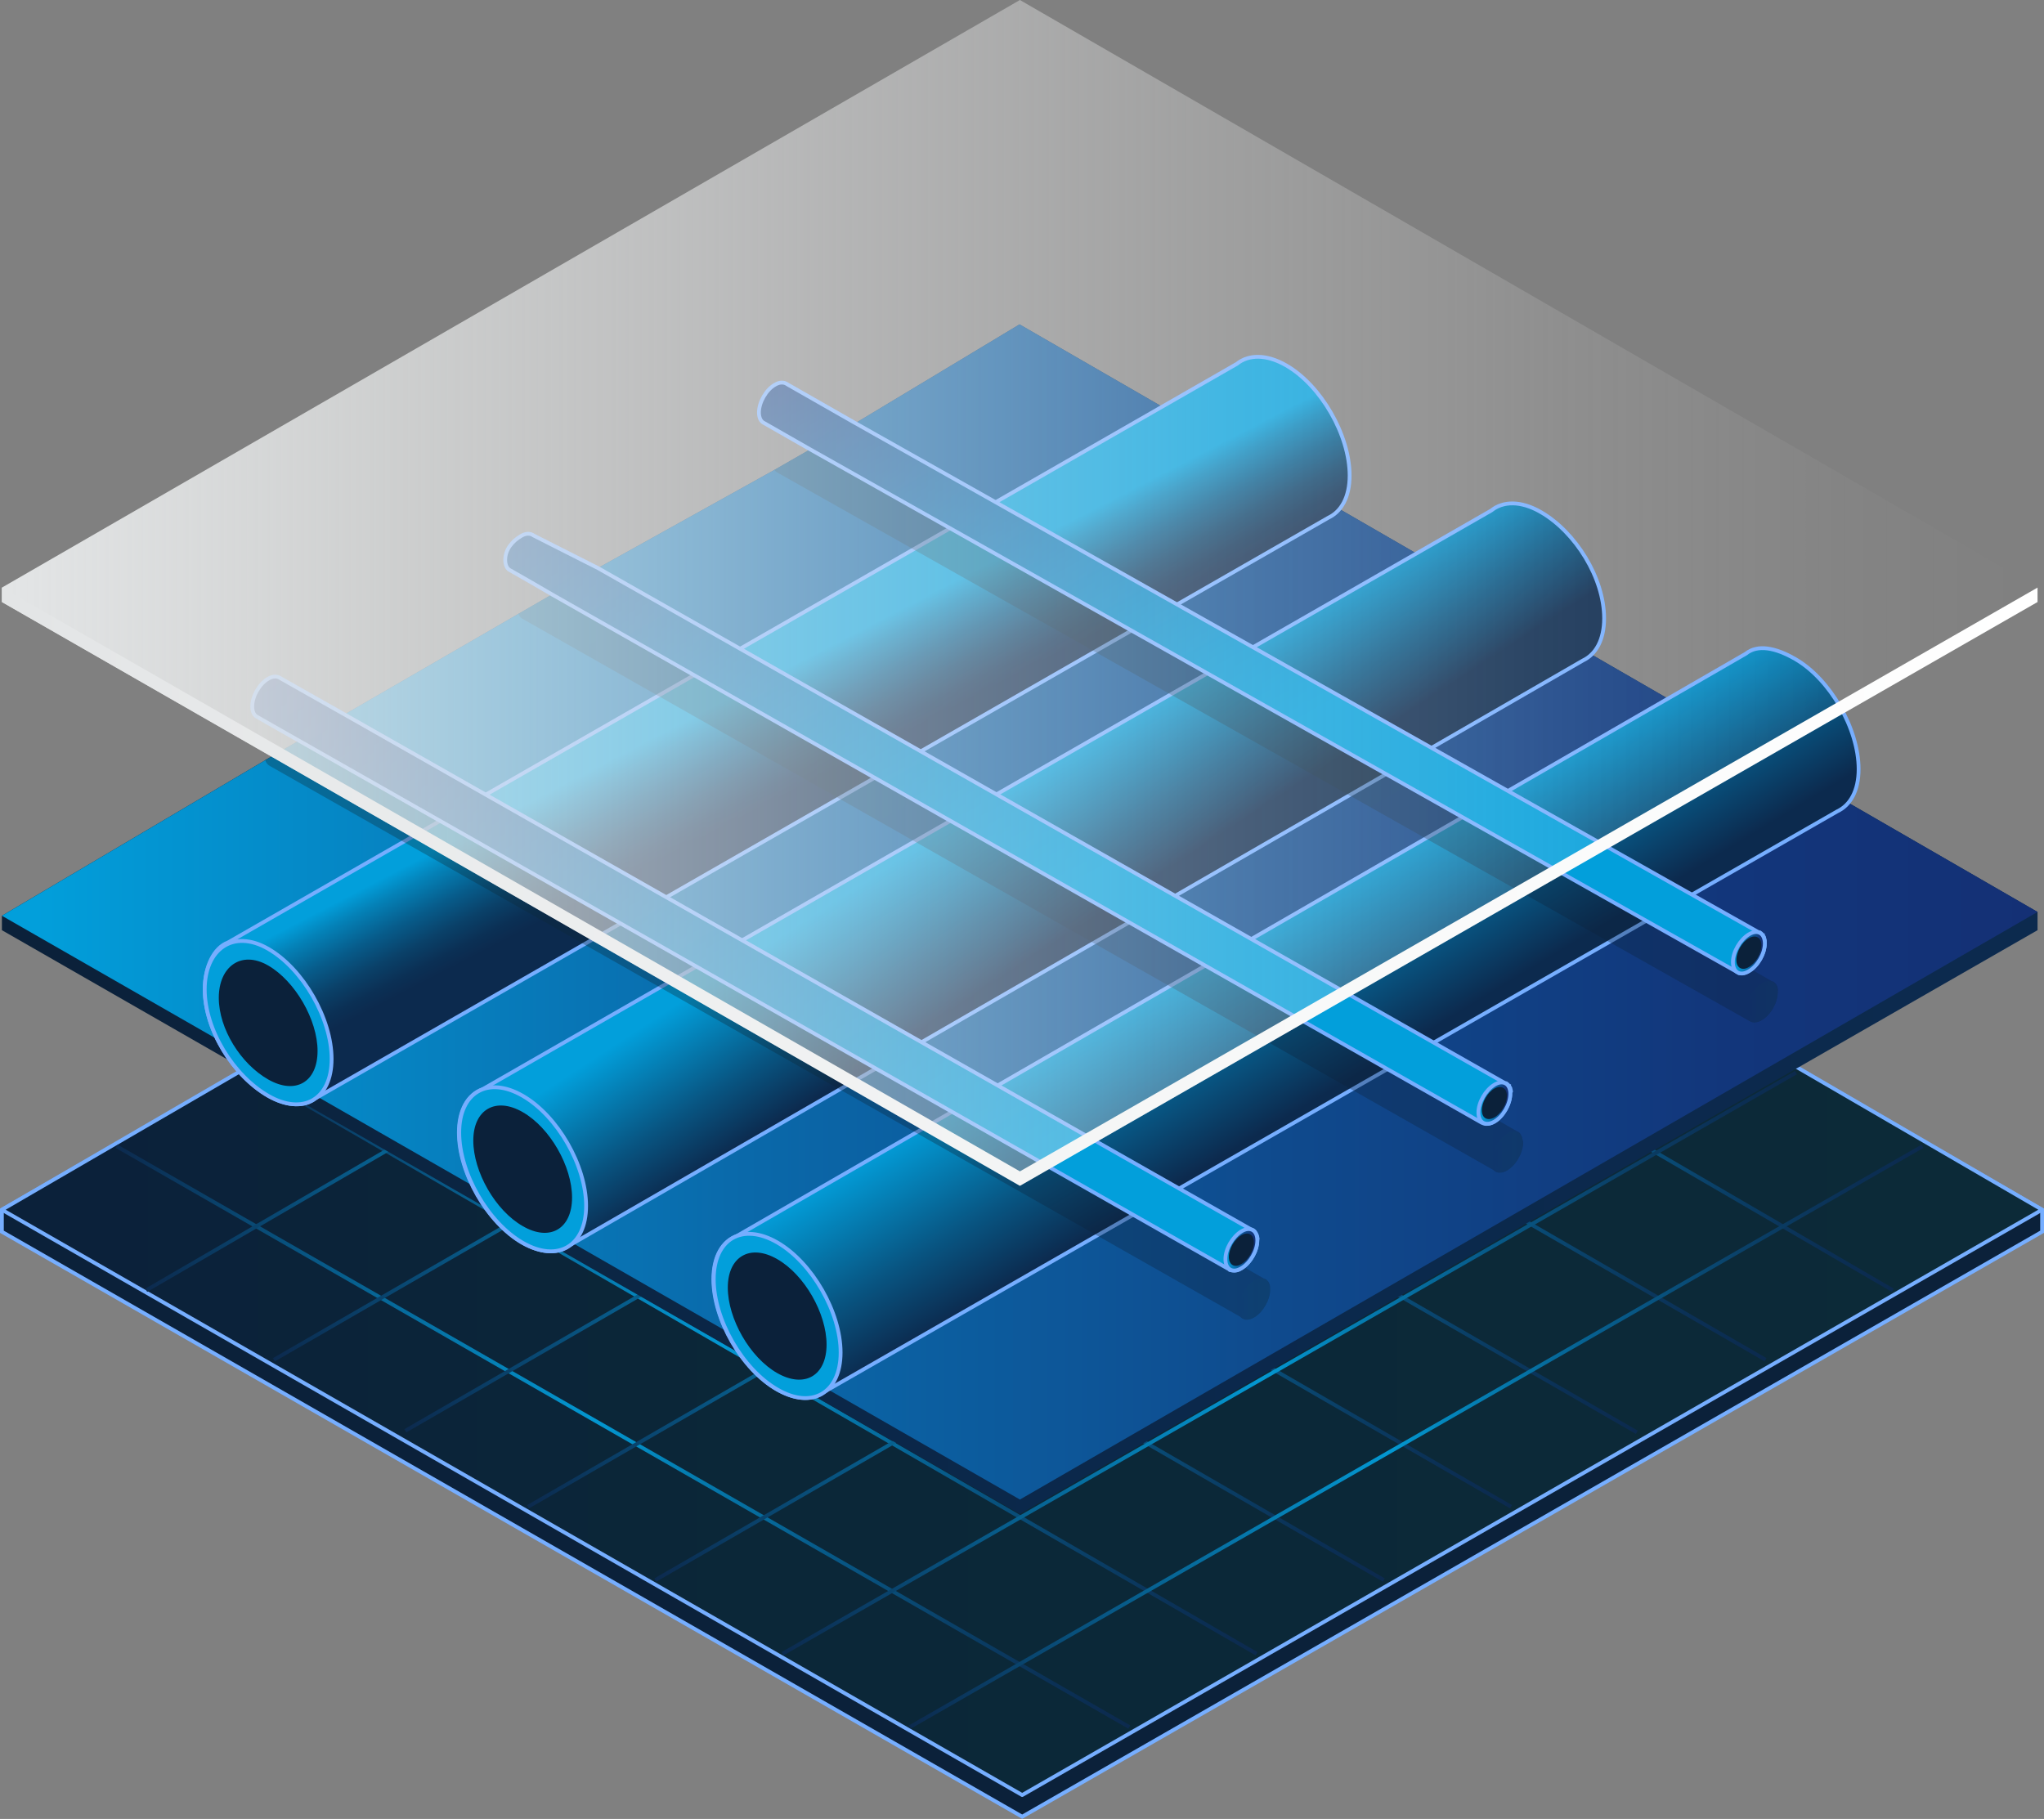 <?xml version="1.0" encoding="utf-8"?>
<!-- Generator: $$$/GeneralStr/196=Adobe Illustrator 27.6.0, SVG Export Plug-In . SVG Version: 6.00 Build 0)  -->
<svg version="1.1" id="uuid-5ffb4876-46ed-4501-b2c9-ece97ec29758"
	 xmlns="http://www.w3.org/2000/svg" xmlns:xlink="http://www.w3.org/1999/xlink" x="0px" y="0px" viewBox="0 0 538.1 478.9"
	 style="enable-background:new 0 0 538.1 478.9;" xml:space="preserve">
<rect x="0" y="0" width="538.1" height="478.9" fill="#808080" stroke="none"/>
<style type="text/css">
	.st0{fill:#0B213A;stroke:#76AEFF;stroke-miterlimit:10;}
	.st1{fill:url(#SVGID_1_);stroke:#76AEFF;stroke-linejoin:round;}
	.st2{fill:none;stroke:url(#SVGID_00000065760171282783870920000010683308372904385968_);stroke-miterlimit:10;}
	.st3{fill:none;stroke:url(#SVGID_00000048500649768630321890000014815683554499201177_);stroke-miterlimit:10;}
	.st4{fill:none;stroke:url(#SVGID_00000139294149879237769150000009174781928848873625_);stroke-miterlimit:10;}
	.st5{fill:none;stroke:url(#SVGID_00000178908826616150691960000013131799584182227331_);stroke-miterlimit:10;}
	.st6{fill:none;stroke:url(#SVGID_00000161610666875586015060000005156133567335132842_);stroke-miterlimit:10;}
	.st7{fill:none;stroke:url(#SVGID_00000168818046280704952230000001406583869193947788_);stroke-miterlimit:10;}
	.st8{fill:none;stroke:url(#SVGID_00000163053548529299422780000014800617440082703266_);stroke-miterlimit:10;}
	.st9{fill:none;stroke:url(#SVGID_00000029751732336199943090000014122747626239149988_);stroke-miterlimit:10;}
	.st10{fill:none;stroke:url(#SVGID_00000177482596879552774210000000951701409989118611_);stroke-miterlimit:10;}
	.st11{fill:none;stroke:url(#SVGID_00000115476580648196599230000008757787864445880972_);stroke-miterlimit:10;}
	.st12{fill:none;stroke:url(#SVGID_00000147198793838119201440000012313631314304140169_);stroke-miterlimit:10;}
	.st13{fill:none;stroke:url(#SVGID_00000110464542747183287890000016866411675107740580_);stroke-miterlimit:10;}
	.st14{fill:none;stroke:url(#SVGID_00000109719447969623532290000010965411825535191995_);stroke-miterlimit:10;}
	.st15{fill:none;stroke:url(#SVGID_00000007416393515966441550000003980365682463369407_);stroke-miterlimit:10;}
	.st16{fill:url(#SVGID_00000047018690353310975720000017394089851861195710_);}
	.st17{fill:url(#SVGID_00000020396814738460409410000013244073480013546895_);}
	.st18{fill:url(#SVGID_00000047060689706700067110000016785935317733014151_);stroke:#76AEFF;stroke-miterlimit:10;}
	.st19{fill:#029FDB;stroke:#76AEFF;stroke-miterlimit:10;}
	.st20{fill:#0B213A;}
	.st21{fill:url(#SVGID_00000109029419103951630980000012171331119877351808_);stroke:#76AEFF;stroke-miterlimit:10;}
	.st22{fill:url(#SVGID_00000045603674589015166020000011815705705553485494_);stroke:#76AEFF;stroke-miterlimit:10;}
	.st23{opacity:0.33;}
	.st24{fill:url(#SVGID_00000116215531724322610810000000956714122365042072_);}
	.st25{fill:url(#SVGID_00000118357274137900075600000000904501859267453062_);}
	.st26{fill:url(#SVGID_00000128465129944922194340000005514331640265996466_);}
	.st27{fill:url(#SVGID_00000158742915016819229050000017450883040522077865_);}
	.st28{fill:url(#SVGID_00000066484695858405599260000018121957482470998658_);}
	.st29{fill:url(#SVGID_00000134209722797870322240000012352727541833109406_);}
	.st30{fill:url(#SVGID_00000054957856887378843810000014767999518636185514_);}
	.st31{fill:url(#SVGID_00000031911675672588690500000002735923456054917291_);}
	.st32{fill:url(#SVGID_00000130616366891124728690000013621816505608016553_);}
	.st33{fill:url(#SVGID_00000062178966927316024150000015535073355073247147_);stroke:#76AEFF;stroke-miterlimit:10;}
	.st34{fill:url(#SVGID_00000081640301784102852210000004819210184003726232_);stroke:#76AEFF;stroke-miterlimit:10;}
	.st35{fill:url(#SVGID_00000094585071603410542100000005471516735174713000_);stroke:#76AEFF;stroke-miterlimit:10;}
	.st36{fill:url(#SVGID_00000090259948835280109760000008037757078594050233_);stroke:#76AEFF;stroke-miterlimit:10;}
	.st37{fill:url(#SVGID_00000134224593483591852030000010063261646160622232_);stroke:#76AEFF;stroke-miterlimit:10;}
	.st38{fill:url(#SVGID_00000039856758538174962870000016390202206817254804_);stroke:#76AEFF;stroke-miterlimit:10;}
	.st39{fill:url(#SVGID_00000141454510156118446390000014990529151360804279_);}
	.st40{fill:url(#SVGID_00000146484065336474654640000010114669148635866506_);}
</style>
<g id="uuid-d2803886-77a8-43bd-838f-3d0665b3eae6">
	<polygon class="st0" points="537.6,318.5 269.1,164.4 0.5,318.5 0.5,324.3 269.1,478.3 537.6,324.3 	"/>
	
		<linearGradient id="SVGID_1_" gradientUnits="userSpaceOnUse" x1="0.5" y1="101.553" x2="537.649" y2="101.553" gradientTransform="matrix(1 0 0 -1 0 419.052)">
		<stop  offset="4.444000e-02" style="stop-color:#0B213A"/>
		<stop  offset="0.368" style="stop-color:#0B2738"/>
		<stop  offset="1" style="stop-color:#0C2A38"/>
	</linearGradient>
	<polygon class="st1" points="269.1,472.6 537.6,318.5 269.1,162.4 0.5,318.5 	"/>
</g>
<g id="uuid-6c1c183e-3443-4f5d-bf73-fbc47e60b7da">
	
		<linearGradient id="SVGID_00000121248522145795454900000018347236430423771298_" gradientUnits="userSpaceOnUse" x1="30.481" y1="40.839" x2="297.534" y2="40.839" gradientTransform="matrix(1 0 0 -1 0 419.052)">
		<stop  offset="0" style="stop-color:#0C2A4E"/>
		<stop  offset="0.124" style="stop-color:#094771"/>
		<stop  offset="0.472" style="stop-color:#0397D1"/>
		<stop  offset="0.541" style="stop-color:#0483B8"/>
		<stop  offset="0.688" style="stop-color:#075C8B"/>
		<stop  offset="0.819" style="stop-color:#0A4169"/>
		<stop  offset="0.927" style="stop-color:#0B3055"/>
		<stop  offset="1" style="stop-color:#0C2A4E"/>
	</linearGradient>
	
		<line style="fill:none;stroke:url(#SVGID_00000121248522145795454900000018347236430423771298_);stroke-miterlimit:10;" x1="30.7" y1="301.8" x2="297.3" y2="454.7"/>
	
		<linearGradient id="SVGID_00000040552974585238251180000015260177112570306457_" gradientUnits="userSpaceOnUse" x1="63.972" y1="60.661" x2="331.086" y2="60.661" gradientTransform="matrix(1 0 0 -1 0 419.052)">
		<stop  offset="0" style="stop-color:#0C2A4E"/>
		<stop  offset="0.124" style="stop-color:#094771"/>
		<stop  offset="0.472" style="stop-color:#0397D1"/>
		<stop  offset="0.541" style="stop-color:#0483B8"/>
		<stop  offset="0.688" style="stop-color:#075C8B"/>
		<stop  offset="0.819" style="stop-color:#0A4169"/>
		<stop  offset="0.927" style="stop-color:#0B3055"/>
		<stop  offset="1" style="stop-color:#0C2A4E"/>
	</linearGradient>
	
		<line style="fill:none;stroke:url(#SVGID_00000040552974585238251180000015260177112570306457_);stroke-miterlimit:10;" x1="64.2" y1="281.4" x2="330.8" y2="435.4"/>
	
		<linearGradient id="SVGID_00000067218150302524005560000018227407356508209050_" gradientUnits="userSpaceOnUse" x1="97.466" y1="79.998" x2="364.578" y2="79.998" gradientTransform="matrix(1 0 0 -1 0 419.052)">
		<stop  offset="0" style="stop-color:#0C2A4E"/>
		<stop  offset="0.124" style="stop-color:#094771"/>
		<stop  offset="0.472" style="stop-color:#0397D1"/>
		<stop  offset="0.541" style="stop-color:#0483B8"/>
		<stop  offset="0.688" style="stop-color:#075C8B"/>
		<stop  offset="0.819" style="stop-color:#0A4169"/>
		<stop  offset="0.927" style="stop-color:#0B3055"/>
		<stop  offset="1" style="stop-color:#0C2A4E"/>
	</linearGradient>
	
		<line style="fill:none;stroke:url(#SVGID_00000067218150302524005560000018227407356508209050_);stroke-miterlimit:10;" x1="97.7" y1="262.1" x2="364.3" y2="416"/>
	
		<linearGradient id="SVGID_00000115515086808021275140000018166112540616612753_" gradientUnits="userSpaceOnUse" x1="130.959" y1="99.347" x2="398.026" y2="99.347" gradientTransform="matrix(1 0 0 -1 0 419.052)">
		<stop  offset="0" style="stop-color:#0C2A4E"/>
		<stop  offset="0.124" style="stop-color:#094771"/>
		<stop  offset="0.472" style="stop-color:#0397D1"/>
		<stop  offset="0.541" style="stop-color:#0483B8"/>
		<stop  offset="0.688" style="stop-color:#075C8B"/>
		<stop  offset="0.819" style="stop-color:#0A4169"/>
		<stop  offset="0.927" style="stop-color:#0B3055"/>
		<stop  offset="1" style="stop-color:#0C2A4E"/>
	</linearGradient>
	
		<line style="fill:none;stroke:url(#SVGID_00000115515086808021275140000018166112540616612753_);stroke-miterlimit:10;" x1="131.2" y1="242.8" x2="397.8" y2="396.7"/>
	
		<linearGradient id="SVGID_00000152963576461471600010000017458546126664669071_" gradientUnits="userSpaceOnUse" x1="164.058" y1="118.675" x2="431.163" y2="118.675" gradientTransform="matrix(1 0 0 -1 0 419.052)">
		<stop  offset="0" style="stop-color:#0C2A4E"/>
		<stop  offset="0.124" style="stop-color:#094771"/>
		<stop  offset="0.472" style="stop-color:#0397D1"/>
		<stop  offset="0.541" style="stop-color:#0483B8"/>
		<stop  offset="0.688" style="stop-color:#075C8B"/>
		<stop  offset="0.819" style="stop-color:#0A4169"/>
		<stop  offset="0.927" style="stop-color:#0B3055"/>
		<stop  offset="1" style="stop-color:#0C2A4E"/>
	</linearGradient>
	
		<line style="fill:none;stroke:url(#SVGID_00000152963576461471600010000017458546126664669071_);stroke-miterlimit:10;" x1="164.3" y1="223.6" x2="430.9" y2="377.1"/>
	
		<linearGradient id="SVGID_00000029005571713461524150000008652649037774496945_" gradientUnits="userSpaceOnUse" x1="197.945" y1="138.011" x2="465.055" y2="138.011" gradientTransform="matrix(1 0 0 -1 0 419.052)">
		<stop  offset="0" style="stop-color:#0C2A4E"/>
		<stop  offset="0.124" style="stop-color:#094771"/>
		<stop  offset="0.472" style="stop-color:#0397D1"/>
		<stop  offset="0.541" style="stop-color:#0483B8"/>
		<stop  offset="0.688" style="stop-color:#075C8B"/>
		<stop  offset="0.819" style="stop-color:#0A4169"/>
		<stop  offset="0.927" style="stop-color:#0B3055"/>
		<stop  offset="1" style="stop-color:#0C2A4E"/>
	</linearGradient>
	
		<line style="fill:none;stroke:url(#SVGID_00000029005571713461524150000008652649037774496945_);stroke-miterlimit:10;" x1="198.2" y1="204.1" x2="464.8" y2="358"/>
	
		<linearGradient id="SVGID_00000117678809445291779090000009422209903197100981_" gradientUnits="userSpaceOnUse" x1="231.437" y1="156.848" x2="498.55" y2="156.848" gradientTransform="matrix(1 0 0 -1 0 419.052)">
		<stop  offset="0" style="stop-color:#0C2A4E"/>
		<stop  offset="0.124" style="stop-color:#094771"/>
		<stop  offset="0.472" style="stop-color:#0397D1"/>
		<stop  offset="0.541" style="stop-color:#0483B8"/>
		<stop  offset="0.688" style="stop-color:#075C8B"/>
		<stop  offset="0.819" style="stop-color:#0A4169"/>
		<stop  offset="0.927" style="stop-color:#0B3055"/>
		<stop  offset="1" style="stop-color:#0C2A4E"/>
	</linearGradient>
	
		<line style="fill:none;stroke:url(#SVGID_00000117678809445291779090000009422209903197100981_);stroke-miterlimit:10;" x1="231.7" y1="184.7" x2="498.3" y2="339.7"/>
	
		<linearGradient id="SVGID_00000137821358427673992140000004857356612955256976_" gradientUnits="userSpaceOnUse" x1="38.255" y1="157.205" x2="306.79" y2="157.205" gradientTransform="matrix(1 0 0 -1 0 419.052)">
		<stop  offset="0" style="stop-color:#0C2A4E"/>
		<stop  offset="0.124" style="stop-color:#094771"/>
		<stop  offset="0.472" style="stop-color:#0397D1"/>
		<stop  offset="0.541" style="stop-color:#0483B8"/>
		<stop  offset="0.688" style="stop-color:#075C8B"/>
		<stop  offset="0.819" style="stop-color:#0A4169"/>
		<stop  offset="0.927" style="stop-color:#0B3055"/>
		<stop  offset="1" style="stop-color:#0C2A4E"/>
	</linearGradient>
	
		<line style="fill:none;stroke:url(#SVGID_00000137821358427673992140000004857356612955256976_);stroke-miterlimit:10;" x1="38.5" y1="339.7" x2="306.5" y2="184"/>
	
		<linearGradient id="SVGID_00000048499896311457910610000013150489177015918519_" gradientUnits="userSpaceOnUse" x1="71.854" y1="138.374" x2="340.201" y2="138.374" gradientTransform="matrix(1 0 0 -1 0 419.052)">
		<stop  offset="0" style="stop-color:#0C2A4E"/>
		<stop  offset="0.124" style="stop-color:#094771"/>
		<stop  offset="0.472" style="stop-color:#0397D1"/>
		<stop  offset="0.541" style="stop-color:#0483B8"/>
		<stop  offset="0.688" style="stop-color:#075C8B"/>
		<stop  offset="0.819" style="stop-color:#0A4169"/>
		<stop  offset="0.927" style="stop-color:#0B3055"/>
		<stop  offset="1" style="stop-color:#0C2A4E"/>
	</linearGradient>
	
		<line style="fill:none;stroke:url(#SVGID_00000048499896311457910610000013150489177015918519_);stroke-miterlimit:10;" x1="72.1" y1="358" x2="340" y2="203.4"/>
	
		<linearGradient id="SVGID_00000008832729703042748920000010674640177861628312_" gradientUnits="userSpaceOnUse" x1="106.476" y1="119.486" x2="374.12" y2="119.486" gradientTransform="matrix(1 0 0 -1 0 419.052)">
		<stop  offset="0" style="stop-color:#0C2A4E"/>
		<stop  offset="0.124" style="stop-color:#094771"/>
		<stop  offset="0.472" style="stop-color:#0397D1"/>
		<stop  offset="0.541" style="stop-color:#0483B8"/>
		<stop  offset="0.688" style="stop-color:#075C8B"/>
		<stop  offset="0.819" style="stop-color:#0A4169"/>
		<stop  offset="0.927" style="stop-color:#0B3055"/>
		<stop  offset="1" style="stop-color:#0C2A4E"/>
	</linearGradient>
	
		<line style="fill:none;stroke:url(#SVGID_00000008832729703042748920000010674640177861628312_);stroke-miterlimit:10;" x1="106.7" y1="376.7" x2="373.9" y2="222.4"/>
	
		<linearGradient id="SVGID_00000150098344873196628290000004354708688209272710_" gradientUnits="userSpaceOnUse" x1="138.737" y1="99.669" x2="407.187" y2="99.669" gradientTransform="matrix(1 0 0 -1 0 419.052)">
		<stop  offset="0" style="stop-color:#0C2A4E"/>
		<stop  offset="0.124" style="stop-color:#094771"/>
		<stop  offset="0.472" style="stop-color:#0397D1"/>
		<stop  offset="0.541" style="stop-color:#0483B8"/>
		<stop  offset="0.688" style="stop-color:#075C8B"/>
		<stop  offset="0.819" style="stop-color:#0A4169"/>
		<stop  offset="0.927" style="stop-color:#0B3055"/>
		<stop  offset="1" style="stop-color:#0C2A4E"/>
	</linearGradient>
	
		<line style="fill:none;stroke:url(#SVGID_00000150098344873196628290000004354708688209272710_);stroke-miterlimit:10;" x1="139" y1="396.7" x2="406.9" y2="242"/>
	
		<linearGradient id="SVGID_00000083087441995439632880000009576552262495937198_" gradientUnits="userSpaceOnUse" x1="172.271" y1="80.355" x2="440.643" y2="80.355" gradientTransform="matrix(1 0 0 -1 0 419.052)">
		<stop  offset="0" style="stop-color:#0C2A4E"/>
		<stop  offset="0.124" style="stop-color:#094771"/>
		<stop  offset="0.472" style="stop-color:#0397D1"/>
		<stop  offset="0.541" style="stop-color:#0483B8"/>
		<stop  offset="0.688" style="stop-color:#075C8B"/>
		<stop  offset="0.819" style="stop-color:#0A4169"/>
		<stop  offset="0.927" style="stop-color:#0B3055"/>
		<stop  offset="1" style="stop-color:#0C2A4E"/>
	</linearGradient>
	
		<line style="fill:none;stroke:url(#SVGID_00000083087441995439632880000009576552262495937198_);stroke-miterlimit:10;" x1="440.4" y1="261.3" x2="172.5" y2="416"/>
	
		<linearGradient id="SVGID_00000026860157335574854210000003783391239172504731_" gradientUnits="userSpaceOnUse" x1="205.778" y1="60.126" x2="473.047" y2="60.126" gradientTransform="matrix(1 0 0 -1 0 419.052)">
		<stop  offset="0" style="stop-color:#0C2A4E"/>
		<stop  offset="0.124" style="stop-color:#094771"/>
		<stop  offset="0.472" style="stop-color:#0397D1"/>
		<stop  offset="0.541" style="stop-color:#0483B8"/>
		<stop  offset="0.688" style="stop-color:#075C8B"/>
		<stop  offset="0.819" style="stop-color:#0A4169"/>
		<stop  offset="0.927" style="stop-color:#0B3055"/>
		<stop  offset="1" style="stop-color:#0C2A4E"/>
	</linearGradient>
	
		<line style="fill:none;stroke:url(#SVGID_00000026860157335574854210000003783391239172504731_);stroke-miterlimit:10;" x1="206" y1="435.4" x2="472.8" y2="282.4"/>
	
		<linearGradient id="SVGID_00000040561480054928180580000000416868697528362638_" gradientUnits="userSpaceOnUse" x1="239.22" y1="40.775" x2="506.34" y2="40.775" gradientTransform="matrix(1 0 0 -1 0 419.052)">
		<stop  offset="0" style="stop-color:#0C2A4E"/>
		<stop  offset="0.124" style="stop-color:#094771"/>
		<stop  offset="0.472" style="stop-color:#0397D1"/>
		<stop  offset="0.541" style="stop-color:#0483B8"/>
		<stop  offset="0.688" style="stop-color:#075C8B"/>
		<stop  offset="0.819" style="stop-color:#0A4169"/>
		<stop  offset="0.927" style="stop-color:#0B3055"/>
		<stop  offset="1" style="stop-color:#0C2A4E"/>
	</linearGradient>
	
		<line style="fill:none;stroke:url(#SVGID_00000040561480054928180580000000416868697528362638_);stroke-miterlimit:10;" x1="506.1" y1="301.8" x2="239.5" y2="454.7"/>
</g>
<g id="uuid-70353a38-2c6a-4342-8c2a-b183bf22be54">
	
		<linearGradient id="SVGID_00000089568730869171407570000003445551903626288538_" gradientUnits="userSpaceOnUse" x1="0.495" y1="177.031" x2="536.406" y2="177.031" gradientTransform="matrix(1 0 0 -1 0 419.052)">
		<stop  offset="4.444000e-02" style="stop-color:#0B213A"/>
		<stop  offset="0.214" style="stop-color:#0B2542"/>
		<stop  offset="0.515" style="stop-color:#0B284B"/>
		<stop  offset="1" style="stop-color:#0C2A4E"/>
	</linearGradient>
	<polygon style="fill:url(#SVGID_00000089568730869171407570000003445551903626288538_);" points="536.4,240.1 536.4,244.9 
		268.5,398.6 0.5,244.9 0.5,241.1 69.9,200.1 78.7,195 81,193.6 81,193.6 90.7,188.1 90.7,188.1 136.5,161.6 145.5,156.4 
		145.5,156.4 147.8,155.1 157.5,149.5 203.9,123.7 203.9,123.7 213.3,118.3 213.3,118.3 215.6,117 225.2,111.4 225.2,111.4 
		268.4,85.4 	"/>
	
		<linearGradient id="SVGID_00000052790956593351762630000013366174962291220614_" gradientUnits="userSpaceOnUse" x1="0.495" y1="178.911" x2="536.406" y2="178.911" gradientTransform="matrix(1 0 0 -1 0 419.052)">
		<stop  offset="1.581000e-02" style="stop-color:#029FDB"/>
		<stop  offset="7.338000e-02" style="stop-color:#0395D2"/>
		<stop  offset="0.365" style="stop-color:#0A69AA"/>
		<stop  offset="0.628" style="stop-color:#0F4A8D"/>
		<stop  offset="0.848" style="stop-color:#12367B"/>
		<stop  offset="1" style="stop-color:#143075"/>
	</linearGradient>
	<polygon style="fill:url(#SVGID_00000052790956593351762630000013366174962291220614_);" points="536.4,240.1 268.5,394.8 
		0.5,241.1 69.9,200.1 78.7,195 81,193.6 81,193.6 90.7,188.1 90.7,188.1 136.5,161.6 145.5,156.4 145.5,156.4 147.8,155.1 
		157.5,149.5 203.9,123.7 203.9,123.7 213.3,118.3 213.3,118.3 215.6,117 225.2,111.4 225.2,111.4 268.4,85.4 	"/>
</g>
<g id="uuid-4f5fdf8d-e926-443f-8fd3-aa387a837765">
	
		<linearGradient id="SVGID_00000161610664855242890440000006470023573821326468_" gradientUnits="userSpaceOnUse" x1="196.549" y1="241.98" x2="211.855" y2="212.505" gradientTransform="matrix(1 0 0 -1 0 419.052)">
		<stop  offset="0.117" style="stop-color:#029FDB"/>
		<stop  offset="0.27" style="stop-color:#0482B8"/>
		<stop  offset="0.504" style="stop-color:#075C8B"/>
		<stop  offset="0.712" style="stop-color:#0A4169"/>
		<stop  offset="0.885" style="stop-color:#0B3055"/>
		<stop  offset="1" style="stop-color:#0C2A4E"/>
	</linearGradient>
	<path style="fill:url(#SVGID_00000161610664855242890440000006470023573821326468_);stroke:#76AEFF;stroke-miterlimit:10;" d="
		M349.7,136.3c3.4-1.6,5.6-5.4,5.6-11.1c0-10.6-7.5-23.7-16.7-29c-5.2-3-9.9-2.9-13-0.4L60.1,248.1c-3.8,1.4-6.2,6.4-6.2,12.4
		c0,10.6,7.5,22.7,16.7,28c4.1,2.3,7.8,2.8,10.7,1.7l0,0l0.4-0.2c0.5-0.2,0.9-0.5,1.3-0.8L349.7,136.3z"/>
	<path class="st19" d="M70.6,288.5c-9.2-5.3-16.7-17.4-16.7-28s7.5-16,16.7-10.7c9.2,5.3,16.7,18.4,16.7,29S79.8,293.8,70.6,288.5z"
		/>
	<path class="st20" d="M70.6,284.2c-7.2-4.1-13-13.3-13-21.5s5.9-12.6,13-8.5s13,14.3,13,22.5S77.8,288.3,70.6,284.2z"/>
</g>
<g id="uuid-61eeb783-02d5-4b8a-bf8d-bea5ed115c39">
	
		<linearGradient id="SVGID_00000054250829062959146810000005818147225389632178_" gradientUnits="userSpaceOnUse" x1="259.124" y1="207.429" x2="292.907" y2="155.578" gradientTransform="matrix(1 0 0 -1 0 419.052)">
		<stop  offset="0" style="stop-color:#029FDB"/>
		<stop  offset="0.401" style="stop-color:#085582"/>
		<stop  offset="0.658" style="stop-color:#0C2A4E"/>
	</linearGradient>
	<path style="fill:url(#SVGID_00000054250829062959146810000005818147225389632178_);stroke:#76AEFF;stroke-miterlimit:10;" d="
		M416.7,173.9c3.4-1.6,5.6-5.4,5.6-11.1c0-10.6-7.5-22.7-16.7-28c-5.2-3-9.9-2.9-13-0.4L127,286.8c-3.8,1.4-6.2,5.4-6.2,11.4
		c0,10.6,7.5,23.7,16.7,29c4.1,2.3,7.8,2.8,10.7,1.7l0,0l0.4-0.2c0.5-0.2,0.9-0.5,1.3-0.8L416.7,173.9z"/>
	<path class="st19" d="M137.6,327.2c-9.2-5.3-16.7-18.4-16.7-29s7.5-15,16.7-9.7s16.7,18.4,16.7,29S146.8,332.5,137.6,327.2z"/>
	<path class="st20" d="M137.6,322.8c-7.2-4.1-13-14.3-13-22.5s5.9-11.6,13-7.5c7.2,4.1,13,14.3,13,22.5S144.8,327,137.6,322.8z"/>
</g>
<g id="uuid-528f182a-3887-43cf-8197-7d065bc55893">
	
		<linearGradient id="SVGID_00000143597452922994522320000017623057837408124343_" gradientUnits="userSpaceOnUse" x1="323.209" y1="174.724" x2="360.351" y2="113.549" gradientTransform="matrix(1 0 0 -1 0 419.052)">
		<stop  offset="1.581000e-02" style="stop-color:#029FDB"/>
		<stop  offset="0.437" style="stop-color:#085582"/>
		<stop  offset="0.707" style="stop-color:#0C2A4E"/>
	</linearGradient>
	<path style="fill:url(#SVGID_00000143597452922994522320000017623057837408124343_);stroke:#76AEFF;stroke-miterlimit:10;" d="
		M483.7,213.6c3.4-1.6,5.6-5.4,5.6-11.1c0-10.6-7.5-23.7-16.7-29c-5.2-3-9.9-3.9-13-1.4L194,325.4c-3.8,1.4-6.2,5.4-6.2,11.4
		c0,10.6,7.5,23.7,16.7,29c4.1,2.3,7.8,2.8,10.7,1.7l0,0l0.4-0.2c0.5-0.2,0.9-0.5,1.3-0.8L483.7,213.6L483.7,213.6z"/>
	<path class="st19" d="M204.6,365.8c-9.2-5.3-16.7-18.4-16.7-29s7.5-15,16.7-9.7s16.7,18.4,16.7,29S213.8,371.2,204.6,365.8z"/>
	<path class="st20" d="M204.6,361.5c-7.2-4.1-13-14.3-13-22.5s5.9-11.6,13-7.5c7.2,4.1,13,14.3,13,22.5S211.8,365.6,204.6,361.5z"/>
</g>
<g class="st23">
	<g id="uuid-151e8e7a-8aa7-4039-98f2-a723ef78e6cc">
		
			<linearGradient id="SVGID_00000076569149114338426460000000192452568748828064_" gradientUnits="userSpaceOnUse" x1="245.317" y1="73.832" x2="132.21" y2="272.507" gradientTransform="matrix(1 0 0 -1 0 419.052)">
			<stop  offset="4.444000e-02" style="stop-color:#0B213A"/>
			<stop  offset="0.368" style="stop-color:#0B2738"/>
			<stop  offset="1" style="stop-color:#0C2A38"/>
		</linearGradient>
		<path style="fill:url(#SVGID_00000076569149114338426460000000192452568748828064_);" d="M334.4,339.5c0,2.7-1.9,6-4.2,7.3
			c-0.5,0.3-1,0.5-1.4,0.5c-0.3,0-0.6,0-0.9,0c-0.1,0-0.1,0-0.2-0.1c-0.1,0-0.1,0-0.2-0.1v0l-0.1,0l0,0c-0.1,0-0.1-0.1-0.2-0.1
			c-0.1,0-0.1-0.1-0.2-0.1c0,0-0.1,0-0.1,0L71.1,201.7c-0.6-0.3-1-0.8-1.3-1.6l8.8-5.1l-5.3-3c0.2-0.1,0.4-0.3,0.6-0.4
			c1.3-0.8,2.5-0.7,3.3-0.1l3.8,2.2v0l241.6,137.2l0.9,0.5l2.9,1.6l0.9,0.5l5.4,3.1c0,0,0,0,0,0c0.1,0,0.2,0.1,0.3,0.1
			c0,0,0,0,0.1,0c0.1,0.1,0.2,0.1,0.3,0.2c0,0,0,0,0,0c0.1,0.1,0.2,0.2,0.3,0.3c0.1,0.1,0.1,0.2,0.2,0.2c0,0.1,0.1,0.1,0.1,0.2
			c0,0.1,0.1,0.2,0.1,0.2c0,0,0,0.1,0.1,0.2c0,0.1,0.1,0.2,0.1,0.3c0,0,0,0.1,0,0.1c0,0.1,0.1,0.3,0.1,0.4
			C334.3,339.2,334.4,339.3,334.4,339.5z"/>
		
			<linearGradient id="SVGID_00000018954336167337848300000017147064623323017898_" gradientUnits="userSpaceOnUse" x1="325.898" y1="77.082" x2="334.358" y2="77.082" gradientTransform="matrix(1 0 0 -1 0 419.052)">
			<stop  offset="4.444000e-02" style="stop-color:#0B213A"/>
			<stop  offset="0.368" style="stop-color:#0B2738"/>
			<stop  offset="1" style="stop-color:#0C2A38"/>
		</linearGradient>
		<path style="fill:url(#SVGID_00000018954336167337848300000017147064623323017898_);" d="M330.1,346.9c2.3-1.3,4.2-4.6,4.2-7.3
			s-1.9-3.8-4.2-2.4s-4.2,4.6-4.2,7.3S327.8,348.2,330.1,346.9z"/>
		
			<linearGradient id="SVGID_00000045607720309148660350000003867694062458873787_" gradientUnits="userSpaceOnUse" x1="326.845" y1="77.082" x2="333.411" y2="77.082" gradientTransform="matrix(1 0 0 -1 0 419.052)">
			<stop  offset="4.444000e-02" style="stop-color:#0B213A"/>
			<stop  offset="0.368" style="stop-color:#0B2738"/>
			<stop  offset="1" style="stop-color:#0C2A38"/>
		</linearGradient>
		<path style="fill:url(#SVGID_00000045607720309148660350000003867694062458873787_);" d="M330.1,345.8c1.8-1,3.3-3.6,3.3-5.7
			s-1.5-2.9-3.3-1.9s-3.3,3.6-3.3,5.7S328.3,346.8,330.1,345.8L330.1,345.8z"/>
	</g>
	<g id="uuid-3128e2eb-9835-433d-aabc-94d05fdbfb1e">
		
			<linearGradient id="SVGID_00000142863449391691708030000010286538591255915165_" gradientUnits="userSpaceOnUse" x1="280.683" y1="166.466" x2="187.618" y2="336.976" gradientTransform="matrix(1 0 0 -1 0 419.052)">
			<stop  offset="4.444000e-02" style="stop-color:#0B213A"/>
			<stop  offset="0.368" style="stop-color:#0B2738"/>
			<stop  offset="1" style="stop-color:#0C2A38"/>
		</linearGradient>
		<path style="fill:url(#SVGID_00000142863449391691708030000010286538591255915165_);" d="M401,300.8c0,2-1.1,4.4-2.6,6
			c-0.5,0.5-1.1,1-1.6,1.3c-0.8,0.5-1.5,0.6-2.2,0.5c-0.1,0-0.1,0-0.2,0c-0.1,0-0.2-0.1-0.3-0.1h0l-0.1,0l0,0c0,0-0.1,0-0.2-0.1
			c-0.1,0-0.1-0.1-0.2-0.1L137.7,163c-0.5-0.2-1-0.7-1.2-1.4l9-5.2l-5.5-3.2c0.2-0.1,0.4-0.3,0.6-0.4c1.3-0.8,2.5-0.7,3.3-0.1l4,2.3
			l241.3,137.1l0.9,0.5l2.9,1.6l0.9,0.5l5.4,3.1c0.1,0,0.1,0.1,0.2,0.1c0.1,0,0.1,0,0.2,0.1c0.1,0,0.1,0.1,0.2,0.1
			c0,0,0.1,0.1,0.1,0.1c0.1,0.1,0.2,0.2,0.3,0.4c0.1,0.1,0.1,0.1,0.1,0.2s0.1,0.2,0.1,0.2c0,0.1,0,0.1,0.1,0.2c0,0.1,0,0.1,0.1,0.2
			c0,0.1,0,0.1,0,0.2c0,0.1,0.1,0.3,0.1,0.4C400.9,300.5,401,300.7,401,300.8z"/>
		
			<linearGradient id="SVGID_00000063627934987390084470000000377842764963550115_" gradientUnits="userSpaceOnUse" x1="392.493" y1="115.766" x2="400.952" y2="115.766" gradientTransform="matrix(1 0 0 -1 0 419.052)">
			<stop  offset="4.444000e-02" style="stop-color:#0B213A"/>
			<stop  offset="0.368" style="stop-color:#0B2738"/>
			<stop  offset="1" style="stop-color:#0C2A38"/>
		</linearGradient>
		<path style="fill:url(#SVGID_00000063627934987390084470000000377842764963550115_);" d="M396.7,308.2c2.3-1.3,4.2-4.6,4.2-7.3
			s-1.9-3.8-4.2-2.4s-4.2,4.6-4.2,7.3S394.4,309.5,396.7,308.2z"/>
		
			<linearGradient id="SVGID_00000113324321582630337370000015455317314949326218_" gradientUnits="userSpaceOnUse" x1="393.439" y1="115.766" x2="400.005" y2="115.766" gradientTransform="matrix(1 0 0 -1 0 419.052)">
			<stop  offset="4.444000e-02" style="stop-color:#0B213A"/>
			<stop  offset="0.368" style="stop-color:#0B2738"/>
			<stop  offset="1" style="stop-color:#0C2A38"/>
		</linearGradient>
		<path style="fill:url(#SVGID_00000113324321582630337370000015455317314949326218_);" d="M396.7,307.1c1.8-1,3.3-3.6,3.3-5.7
			s-1.5-2.9-3.3-1.9s-3.3,3.6-3.3,5.7S394.9,308.1,396.7,307.1L396.7,307.1z"/>
	</g>
	<g id="uuid-a14e4643-b4d0-4841-957f-7097368dd5a3">
		
			<linearGradient id="SVGID_00000024704908267671834990000014663641110700930235_" gradientUnits="userSpaceOnUse" x1="385.361" y1="139.111" x2="264.387" y2="354.498" gradientTransform="matrix(1 0 0 -1 0 419.052)">
			<stop  offset="4.444000e-02" style="stop-color:#0B213A"/>
			<stop  offset="0.368" style="stop-color:#0B2738"/>
			<stop  offset="1" style="stop-color:#0C2A38"/>
		</linearGradient>
		<path style="fill:url(#SVGID_00000024704908267671834990000014663641110700930235_);" d="M468,261.3c0,2-1.1,4.4-2.6,6
			c-0.5,0.5-1.1,1-1.6,1.3c-0.2,0.1-0.3,0.2-0.5,0.2c-0.2,0.1-0.3,0.1-0.5,0.2c-0.3,0.1-0.6,0.1-0.9,0.1h0c-0.1,0-0.3,0-0.4,0
			c-0.1,0-0.2,0-0.3-0.1c0,0-0.1,0-0.1,0l0,0l-0.1,0l0,0c-0.1,0-0.1-0.1-0.2-0.1c-0.1,0-0.1-0.1-0.2-0.1c0,0-0.1,0-0.1,0
			L204.8,124.5c-0.4-0.2-0.7-0.4-0.9-0.8l9.4-5.4v0l-6.3-3.6c0.2-0.1,0.4-0.3,0.6-0.4c1.3-0.8,2.5-0.7,3.3-0.1l4.8,2.7l240.6,135.7
			l0.9,0.5l2.9,1.6l0.9,0.5l5.4,3.1c0,0,0,0,0,0c0.1,0,0.2,0.1,0.3,0.1c0,0,0,0,0.1,0c0.1,0.1,0.2,0.1,0.3,0.2c0,0,0,0,0,0
			c0.1,0.1,0.2,0.2,0.3,0.3c0.1,0.1,0.1,0.2,0.2,0.2c0,0.1,0.1,0.1,0.1,0.2c0,0.1,0.1,0.2,0.1,0.2c0,0,0,0.1,0.1,0.2
			c0,0.1,0.1,0.2,0.1,0.3c0,0,0,0.1,0,0.1c0,0.1,0.1,0.3,0.1,0.4C468,260.9,468,261.1,468,261.3z"/>
		
			<linearGradient id="SVGID_00000178179566337090867030000010167270973188553904_" gradientUnits="userSpaceOnUse" x1="459.524" y1="155.3" x2="467.983" y2="155.3" gradientTransform="matrix(1 0 0 -1 0 419.052)">
			<stop  offset="4.444000e-02" style="stop-color:#0B213A"/>
			<stop  offset="0.368" style="stop-color:#0B2738"/>
			<stop  offset="1" style="stop-color:#0C2A38"/>
		</linearGradient>
		<path style="fill:url(#SVGID_00000178179566337090867030000010167270973188553904_);" d="M463.8,268.6c2.3-1.3,4.2-4.6,4.2-7.3
			s-1.9-3.8-4.2-2.4s-4.2,4.6-4.2,7.3S461.4,270,463.8,268.6z"/>
		
			<linearGradient id="SVGID_00000087370880644332289990000009077474303256686740_" gradientUnits="userSpaceOnUse" x1="460.47" y1="155.3" x2="467.037" y2="155.3" gradientTransform="matrix(1 0 0 -1 0 419.052)">
			<stop  offset="4.444000e-02" style="stop-color:#0B213A"/>
			<stop  offset="0.368" style="stop-color:#0B2738"/>
			<stop  offset="1" style="stop-color:#0C2A38"/>
		</linearGradient>
		<path style="fill:url(#SVGID_00000087370880644332289990000009077474303256686740_);" d="M463.8,267.5c1.8-1,3.3-3.6,3.3-5.7
			s-1.5-2.9-3.3-1.9s-3.3,3.6-3.3,5.7S461.9,268.6,463.8,267.5L463.8,267.5z"/>
	</g>
</g>
<g id="uuid-c1625496-d808-4d07-93d7-39f60092beab">
	
		<linearGradient id="SVGID_00000017517633374619066460000008637533082499921065_" gradientUnits="userSpaceOnUse" x1="241.986" y1="86.742" x2="128.88" y2="285.416" gradientTransform="matrix(1 0 0 -1 0 419.052)">
		<stop  offset="1.581000e-02" style="stop-color:#029FDB"/>
		<stop  offset="0.17" style="stop-color:#0395D2"/>
		<stop  offset="0.423" style="stop-color:#077DBC"/>
		<stop  offset="0.74" style="stop-color:#0D5597"/>
		<stop  offset="1" style="stop-color:#143075"/>
	</linearGradient>
	<path style="fill:url(#SVGID_00000017517633374619066460000008637533082499921065_);stroke:#76AEFF;stroke-miterlimit:10;" d="
		M331,326.6c0,2.5-1.6,5.4-3.7,7c-0.2,0.1-0.4,0.3-0.6,0.4c-0.8,0.5-1.5,0.6-2.2,0.5c-0.1,0-0.1,0-0.2,0c-0.1,0-0.2-0.1-0.3-0.1l0,0
		l-0.1,0l0,0c0,0-0.1,0-0.1,0c0,0-0.1,0-0.1-0.1c0,0-0.1,0-0.1-0.1L78.7,195l-5.3-3l-5.6-3.2c-0.9-0.4-1.4-1.4-1.4-2.8
		c0-2.7,1.9-6,4.2-7.3c1.3-0.8,2.5-0.7,3.3-0.1l16.8,9.5h0l238.7,135.6c0,0,0,0,0.1,0c0.1,0,0.2,0.1,0.3,0.2c0,0,0,0,0.1,0
		c0.1,0.1,0.2,0.1,0.3,0.2c0,0,0,0,0,0c0.1,0.1,0.2,0.2,0.2,0.3c0.2,0.2,0.3,0.4,0.4,0.7c0,0,0,0.1,0.1,0.2c0,0.1,0.1,0.2,0.1,0.3
		c0,0,0,0.1,0,0.1c0,0.1,0.1,0.3,0.1,0.4C331,326.2,331,326.4,331,326.6z"/>
	
		<linearGradient id="SVGID_00000173875368705802708290000005151289797311540666_" gradientUnits="userSpaceOnUse" x1="322.561" y1="89.995" x2="331.021" y2="89.995" gradientTransform="matrix(1 0 0 -1 0 419.052)">
		<stop  offset="1.581000e-02" style="stop-color:#029FDB"/>
		<stop  offset="7.338000e-02" style="stop-color:#0395D2"/>
		<stop  offset="0.365" style="stop-color:#0A69AA"/>
		<stop  offset="0.628" style="stop-color:#0F4A8D"/>
		<stop  offset="0.848" style="stop-color:#12367B"/>
		<stop  offset="1" style="stop-color:#143075"/>
	</linearGradient>
	<path style="fill:url(#SVGID_00000173875368705802708290000005151289797311540666_);stroke:#76AEFF;stroke-miterlimit:10;" d="
		M326.8,333.9c2.3-1.3,4.2-4.6,4.2-7.3s-1.9-3.8-4.2-2.4s-4.2,4.6-4.2,7.3S324.5,335.3,326.8,333.9z"/>
	<path class="st20" d="M326.8,332.8c1.8-1,3.3-3.6,3.3-5.7s-1.5-2.9-3.3-1.9c-1.8,1-3.3,3.6-3.3,5.7S325,333.9,326.8,332.8z"/>
</g>
<g id="uuid-57828a1c-47fd-4fea-b095-351e88cbd42e">
	
		<linearGradient id="SVGID_00000142162282813216073510000007034814683918418331_" gradientUnits="userSpaceOnUse" x1="277.512" y1="179.068" x2="184.759" y2="349.006" gradientTransform="matrix(1 0 0 -1 0 419.052)">
		<stop  offset="1.581000e-02" style="stop-color:#029FDB"/>
		<stop  offset="0.17" style="stop-color:#0395D2"/>
		<stop  offset="0.423" style="stop-color:#077DBC"/>
		<stop  offset="0.74" style="stop-color:#0D5597"/>
		<stop  offset="1" style="stop-color:#143075"/>
	</linearGradient>
	<path style="fill:url(#SVGID_00000142162282813216073510000007034814683918418331_);stroke:#76AEFF;stroke-miterlimit:10;" d="
		M397.6,287.9c0,2.5-1.6,5.4-3.6,7c-0.2,0.1-0.4,0.3-0.6,0.4c-0.7,0.4-1.3,0.6-1.9,0.6c-0.2,0-0.3,0-0.4,0c-0.1,0-0.2,0-0.3-0.1
		c0,0-0.1,0-0.1,0v0l-0.1,0l0,0c-0.1,0-0.1-0.1-0.2-0.1c-0.1,0-0.1-0.1-0.2-0.1c0,0-0.1,0-0.1,0l-244.6-139h0l-5.5-3.2l-5.6-3.2
		c-0.9-0.4-1.4-1.4-1.4-2.8c0-2.7,1.9-5,4.2-6.3c1.3-0.8,2.5-0.7,3.3-0.1l17,8.6l238.6,135.5c0,0,0,0,0,0c0.1,0,0.2,0.1,0.3,0.1
		c0,0,0,0,0.1,0c0.1,0.1,0.2,0.1,0.3,0.2c0,0,0,0,0,0c0.1,0.1,0.2,0.2,0.3,0.3c0.1,0.1,0.1,0.2,0.2,0.2c0,0.1,0.1,0.1,0.1,0.2
		c0,0.1,0.1,0.2,0.1,0.2c0,0,0,0.1,0.1,0.2c0,0.1,0.1,0.2,0.1,0.3c0,0,0,0.1,0,0.1c0,0.1,0.1,0.3,0.1,0.4
		C397.6,287.6,397.6,287.7,397.6,287.9z"/>
	
		<linearGradient id="SVGID_00000176015062609696977380000015733305789883298721_" gradientUnits="userSpaceOnUse" x1="389.156" y1="128.679" x2="397.615" y2="128.679" gradientTransform="matrix(1 0 0 -1 0 419.052)">
		<stop  offset="1.581000e-02" style="stop-color:#029FDB"/>
		<stop  offset="0.15" style="stop-color:#0395D2"/>
		<stop  offset="0.371" style="stop-color:#077DBC"/>
		<stop  offset="0.647" style="stop-color:#0D5597"/>
		<stop  offset="0.874" style="stop-color:#143075"/>
	</linearGradient>
	<path style="fill:url(#SVGID_00000176015062609696977380000015733305789883298721_);stroke:#76AEFF;stroke-miterlimit:10;" d="
		M393.4,295.3c2.3-1.3,4.2-4.6,4.2-7.3s-1.9-3.8-4.2-2.4s-4.2,4.6-4.2,7.3S391.1,296.6,393.4,295.3z"/>
	<path class="st20" d="M393.4,294.2c1.8-1,3.3-3.6,3.3-5.7s-1.5-2.9-3.3-1.9s-3.3,3.6-3.3,5.7S391.6,295.2,393.4,294.2L393.4,294.2z
		"/>
</g>
<g id="uuid-8b0ed8e2-4d23-4cdd-bbd4-b9cb7a8d49c8">
	
		<linearGradient id="SVGID_00000048474006772110934350000010096325501353943937_" gradientUnits="userSpaceOnUse" x1="382.008" y1="152.024" x2="261.039" y2="367.403" gradientTransform="matrix(1 0 0 -1 0 419.052)">
		<stop  offset="0.35" style="stop-color:#029FDB"/>
		<stop  offset="0.452" style="stop-color:#0395D2"/>
		<stop  offset="0.619" style="stop-color:#077DBC"/>
		<stop  offset="0.829" style="stop-color:#0D5597"/>
		<stop  offset="1" style="stop-color:#143075"/>
	</linearGradient>
	<path style="fill:url(#SVGID_00000048474006772110934350000010096325501353943937_);stroke:#76AEFF;stroke-miterlimit:10;" d="
		M464.6,248.4c0,2.5-1.6,5.4-3.7,6.9c-0.2,0.1-0.4,0.3-0.6,0.4c-0.8,0.5-1.5,0.6-2.2,0.5c-0.1,0-0.1,0-0.2,0c-0.1,0-0.2,0-0.3-0.1v0
		l-0.1-0.1c-0.1,0-0.1-0.1-0.2-0.1c-0.1,0-0.1-0.1-0.2-0.1c0,0,0,0,0,0l-244-137.6v0l-6.3-3.6l-5.6-3.2c-0.9-0.4-1.4-1.4-1.4-2.8
		c0-2.7,1.9-6,4.2-7.3c1.3-0.8,2.5-0.7,3.3-0.1l17.7,10.1h0l237.9,134.1c0,0,0,0,0,0c0.1,0,0.2,0.1,0.3,0.1c0,0,0,0,0.1,0
		c0.1,0.1,0.2,0.1,0.3,0.2c0,0,0,0,0,0c0.1,0.1,0.2,0.2,0.3,0.3c0.1,0.1,0.1,0.2,0.2,0.2c0,0.1,0.1,0.1,0.1,0.2
		c0,0.1,0.1,0.2,0.1,0.2c0,0,0,0.1,0.1,0.2c0,0.1,0.1,0.2,0.1,0.3c0,0,0,0.1,0,0.1c0,0.1,0.1,0.3,0.1,0.4
		C464.6,248,464.6,248.2,464.6,248.4z"/>
	
		<linearGradient id="SVGID_00000115498290623451431010000007684705990483341755_" gradientUnits="userSpaceOnUse" x1="456.187" y1="168.213" x2="464.646" y2="168.213" gradientTransform="matrix(1 0 0 -1 0 419.052)">
		<stop  offset="1.581000e-02" style="stop-color:#029FDB"/>
		<stop  offset="0.15" style="stop-color:#0395D2"/>
		<stop  offset="0.371" style="stop-color:#077DBC"/>
		<stop  offset="0.647" style="stop-color:#0D5597"/>
		<stop  offset="0.874" style="stop-color:#143075"/>
	</linearGradient>
	<path style="fill:url(#SVGID_00000115498290623451431010000007684705990483341755_);stroke:#76AEFF;stroke-miterlimit:10;" d="
		M460.4,255.7c2.3-1.3,4.2-4.6,4.2-7.3s-1.9-3.8-4.2-2.4s-4.2,4.6-4.2,7.3S458.1,257.1,460.4,255.7z"/>
	<path class="st20" d="M460.4,254.6c1.8-1,3.3-3.6,3.3-5.7s-1.5-2.9-3.3-1.9c-1.8,1-3.3,3.6-3.3,5.7S458.6,255.7,460.4,254.6z"/>
</g>
<g id="uuid-de03f979-0854-492e-8a07-ffc11c78e33a">
	
		<linearGradient id="SVGID_00000156574540709771757060000005080816445006308775_" gradientUnits="userSpaceOnUse" x1="0.5" y1="262.968" x2="536.406" y2="262.968" gradientTransform="matrix(1 0 0 -1 0 419.052)">
		<stop  offset="0" style="stop-color:#E3E5E6"/>
		<stop  offset="0.2" style="stop-color:#EAECEC;stop-opacity:0.723"/>
		<stop  offset="0.407" style="stop-color:#F1F2F3;stop-opacity:0.468"/>
		<stop  offset="0.599" style="stop-color:#F7F8F8;stop-opacity:0.266"/>
		<stop  offset="0.767" style="stop-color:#FBFBFB;stop-opacity:0.121"/>
		<stop  offset="0.907" style="stop-color:#FEFEFE;stop-opacity:3.206000e-02"/>
		<stop  offset="1" style="stop-color:#FFFFFF;stop-opacity:0"/>
	</linearGradient>
	<polygon style="fill:url(#SVGID_00000156574540709771757060000005080816445006308775_);" points="536.4,154.7 268.5,0 0.5,154.7 
		0.5,158.5 268.5,312.2 536.4,158.5 	"/>
	
		<linearGradient id="SVGID_00000181806735539730451570000000487022314329244839_" gradientUnits="userSpaceOnUse" x1="0.5" y1="262.968" x2="536.405" y2="262.968" gradientTransform="matrix(1 0 0 -1 0 419.052)">
		<stop  offset="0" style="stop-color:#E3E5E6"/>
		<stop  offset="9.090000e-03" style="stop-color:#E3E5E6"/>
		<stop  offset="0.602" style="stop-color:#F7F8F8"/>
		<stop  offset="1" style="stop-color:#FFFFFF"/>
	</linearGradient>
	<polygon style="fill:url(#SVGID_00000181806735539730451570000000487022314329244839_);" points="268.5,0 268.5,0 536.4,154.7 
		268.5,308.4 0.5,154.7 0.5,158.5 268.5,312.2 536.4,158.5 536.4,154.7 	"/>
</g>
</svg>
